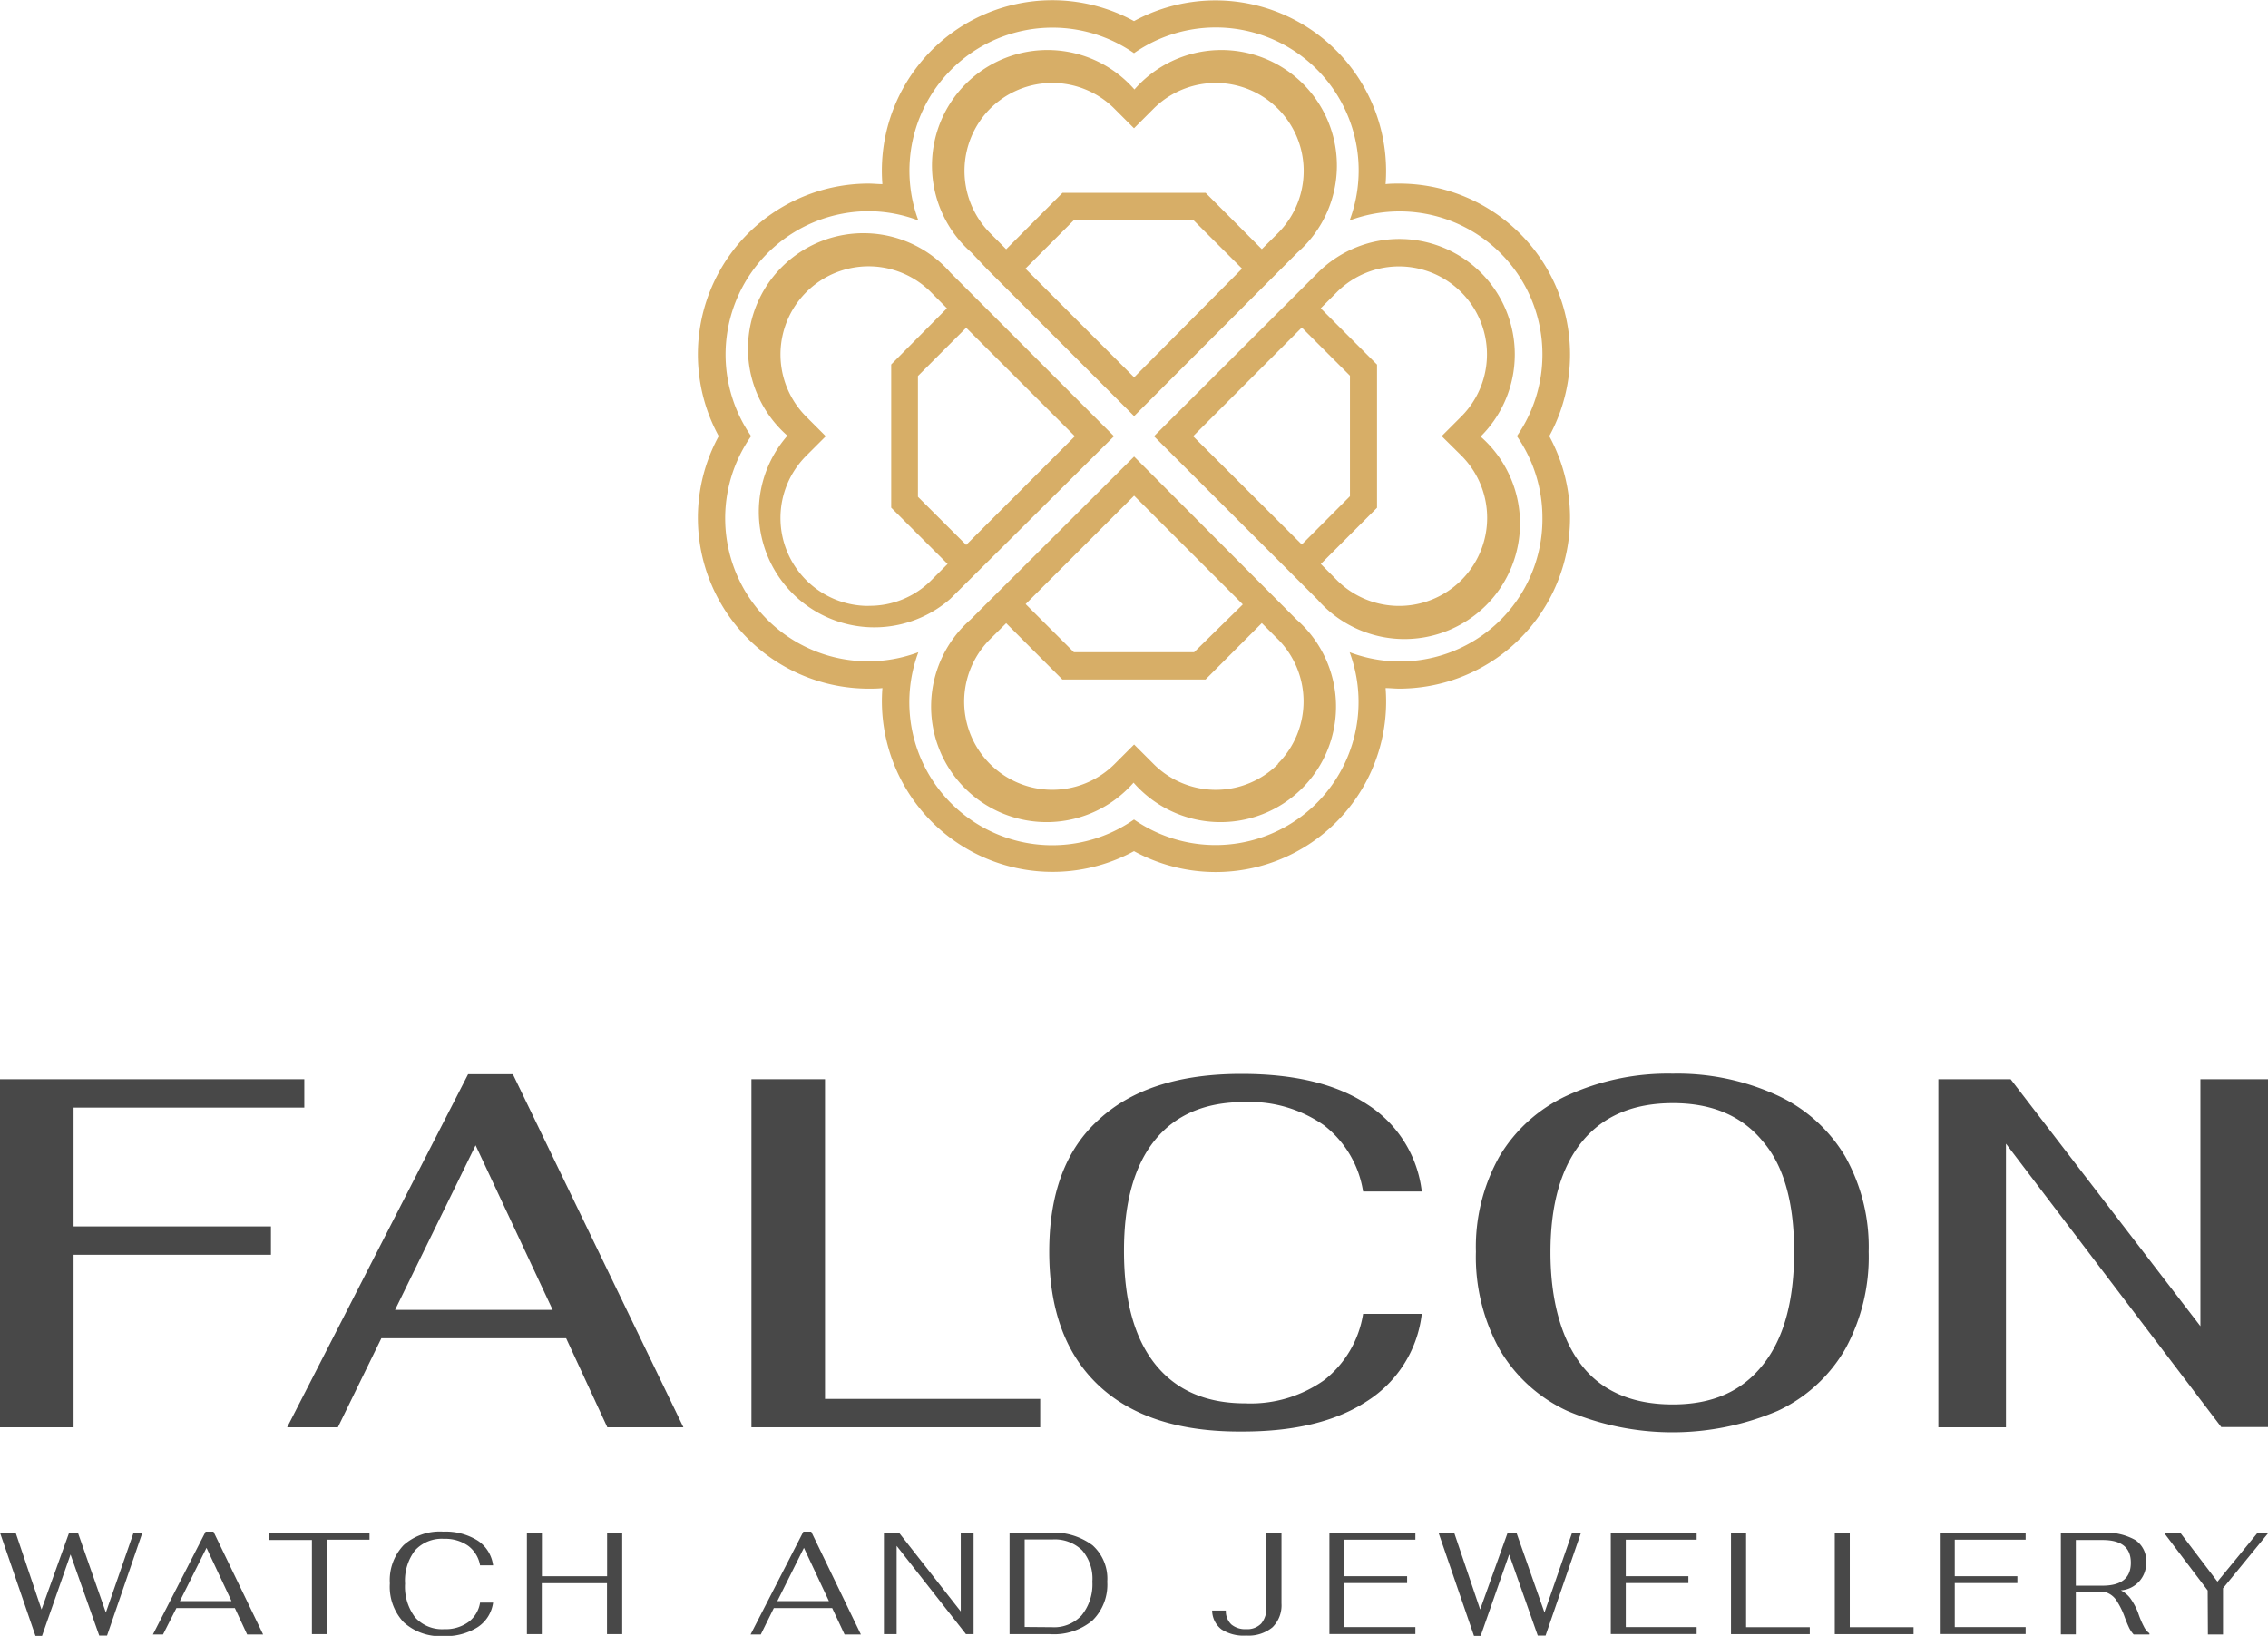 <?xml version="1.0" encoding="UTF-8"?> <svg xmlns="http://www.w3.org/2000/svg" viewBox="0 0 208.68 150.49"> <defs> <style>.cls-1{fill:#484848;}.cls-2{fill:#d7ae67;}</style> </defs> <title>Монтажная область 27</title> <g id="Слой_1" data-name="Слой 1"> <path class="cls-1" d="M0,141H1.44l2.38,7.06L6.36,141h.81l2.57,7.34L12.29,141h.81l-3.25,9.46H9.13L6.49,143l-2.63,7.51H3.27Z"></path> <path class="cls-1" d="M21.61,147.93H16.23L15,150.36h-.93l4.85-9.46h.72l4.57,9.46H22.74Zm-.31-.64L19,142.39l-2.45,4.9Z"></path> <path class="cls-1" d="M28.7,141.67H24.76V141H34v.64H30.09v8.69H28.7Z"></path> <path class="cls-1" d="M37.15,149.24a4.75,4.75,0,0,1-1.28-3.58,4.67,4.67,0,0,1,1.27-3.52,5,5,0,0,1,3.65-1.24,5.57,5.57,0,0,1,3.14.81A3.21,3.21,0,0,1,45.37,144h-1.2a2.83,2.83,0,0,0-1.1-1.8,3.67,3.67,0,0,0-2.22-.64,3.34,3.34,0,0,0-2.66,1.06,4.57,4.57,0,0,0-.92,3.06,4.66,4.66,0,0,0,.93,3.11,3.34,3.34,0,0,0,2.68,1.08,3.59,3.59,0,0,0,2.2-.64,2.76,2.76,0,0,0,1.09-1.8h1.2a3.21,3.21,0,0,1-1.44,2.27,5.52,5.52,0,0,1-3.12.81A5,5,0,0,1,37.15,149.24Z"></path> <path class="cls-1" d="M48.48,141h1.38v4h6v-4h1.39v9.33H55.85v-4.69h-6v4.69H48.48Z"></path> <path class="cls-1" d="M76.57,147.93H71.2L70,150.36h-.94l4.86-9.46h.72l4.57,9.46H77.71Zm-.3-.64-2.3-4.9-2.45,4.9Z"></path> <path class="cls-1" d="M81.33,141h1.39l5.68,7.24V141h1.18v9.33h-.7l-6.38-8.12v8.12H81.33Z"></path> <path class="cls-1" d="M92.89,141h3.63a6,6,0,0,1,4,1.15,4.12,4.12,0,0,1,1.36,3.35,4.61,4.61,0,0,1-1.36,3.57,5.53,5.53,0,0,1-3.89,1.26H92.89Zm3.9,8.69a3.43,3.43,0,0,0,2.72-1.08,4.52,4.52,0,0,0,1-3.11,4,4,0,0,0-.94-2.88,3.61,3.61,0,0,0-2.74-1H94.28v8.05Z"></path> <path class="cls-1" d="M112.39,149.89a2.22,2.22,0,0,1-.86-1.73h1.26a1.68,1.68,0,0,0,.52,1.29,2,2,0,0,0,1.36.42,1.78,1.78,0,0,0,1.38-.52,2.21,2.21,0,0,0,.47-1.55V141h1.39v6.5a2.84,2.84,0,0,1-.83,2.2,3.46,3.46,0,0,1-2.42.76A3.74,3.74,0,0,1,112.39,149.89Z"></path> <path class="cls-1" d="M122.32,141h7.91v.64H123.7V145h5.77v.63H123.7v4.05h6.53v.64h-7.91Z"></path> <path class="cls-1" d="M132.36,141h1.44l2.39,7.06,2.53-7.06h.81l2.58,7.34,2.54-7.34h.82l-3.26,9.46h-.72L138.86,143l-2.63,7.51h-.6Z"></path> <path class="cls-1" d="M148.21,141h7.9v.64h-6.52V145h5.76v.63h-5.76v4.05h6.52v.64h-7.9Z"></path> <path class="cls-1" d="M159.27,141h1.39v8.69h5.86v.64h-7.25Z"></path> <path class="cls-1" d="M168.82,141h1.38v8.69h5.87v.64h-7.25Z"></path> <path class="cls-1" d="M178.48,141h7.9v.64h-6.52V145h5.76v.63h-5.76v4.05h6.52v.64h-7.9Z"></path> <path class="cls-1" d="M197.26,149.63a1.6,1.6,0,0,0,.51.62v.11h-1.45a2.64,2.64,0,0,1-.43-.64c-.12-.26-.26-.59-.41-1a7.35,7.35,0,0,0-.76-1.52,1.88,1.88,0,0,0-.95-.72H191v3.87h-1.38V141h3.85a5.49,5.49,0,0,1,3,.67,2.3,2.3,0,0,1,1,2.06,2.5,2.5,0,0,1-2.33,2.57,2.58,2.58,0,0,1,.88.74,6,6,0,0,1,.71,1.33A8.14,8.14,0,0,0,197.26,149.63Zm-3.81-3.76c1.74,0,2.61-.7,2.61-2.11s-.87-2.09-2.61-2.09H191v4.2Z"></path> <path class="cls-1" d="M203.13,146.31l-4-5.28h1.5l3.4,4.47,3.67-4.47h1l-4.16,5.08v4.25h-1.39Z"></path> <path class="cls-1" d="M0,99.28H28v2.61H6.77v10.93H24.93v2.61H6.77V131.3H0Z"></path> <path class="cls-1" d="M52.09,123.11h-17l-4,8.19H26.42L43.07,98.82h4.12L62.88,131.3h-7Zm-1.24-2.61-7.09-15.14L36.35,120.5Z"></path> <path class="cls-1" d="M69.14,99.28h6.77v29.41h19.8v2.61H69.14Z"></path> <path class="cls-1" d="M101.12,127.48q-4.58-4.28-4.58-12.33T101.1,103q4.55-4.22,13.15-4.21,7.32,0,11.57,2.82a11,11,0,0,1,5,8h-5.4a9.58,9.58,0,0,0-3.61-6.1,11.9,11.9,0,0,0-7.32-2.13q-5.4,0-8.24,3.52t-2.83,10.2q0,6.82,2.88,10.41t8.28,3.59a11.71,11.71,0,0,0,7.25-2.13,9.66,9.66,0,0,0,3.59-6.1h5.4a11,11,0,0,1-5,8q-4.26,2.82-11.48,2.82Q105.7,131.76,101.12,127.48Z"></path> <path class="cls-1" d="M144.2,129.79a14,14,0,0,1-6.25-5.7,17.61,17.61,0,0,1-2.15-8.94,17,17,0,0,1,2.17-8.78,14.09,14.09,0,0,1,6.25-5.6,22.22,22.22,0,0,1,9.69-2,22,22,0,0,1,9.63,2,14.15,14.15,0,0,1,6.23,5.6,17,17,0,0,1,2.17,8.78,17.61,17.61,0,0,1-2.15,8.94,14,14,0,0,1-6.22,5.7,24.79,24.79,0,0,1-19.37,0Zm18-4.23q2.88-3.59,2.88-10.41T162.2,105q-2.89-3.53-8.29-3.52c-3.62,0-6.41,1.18-8.34,3.54s-2.91,5.76-2.91,10.18,1,8,2.88,10.41,4.72,3.59,8.37,3.59S160.27,128,162.2,125.56Z"></path> <path class="cls-1" d="M178.35,99.28H185L202.46,122V99.28h6.22v32h-4.3l-19.81-26.07V131.3h-6.22Z"></path> <path class="cls-2" d="M144.46,32.6a15.71,15.71,0,0,0-15.72-15.71c-.41,0-.83,0-1.25.05a15.7,15.7,0,0,0-23.15-15,15.68,15.68,0,0,0-23.15,15c-.42,0-.84-.05-1.26-.05a15.71,15.71,0,0,0-13.8,23.23,15.71,15.71,0,0,0,13.8,23.23c.42,0,.84,0,1.26-.05a15.7,15.7,0,0,0,23.15,15,15.68,15.68,0,0,0,23.15-15c.42,0,.84.05,1.25.05a15.72,15.72,0,0,0,13.81-23.23A15.65,15.65,0,0,0,144.46,32.6Zm-2.54,15A13.1,13.1,0,0,1,124.18,60a13.16,13.16,0,0,1-19.84,15.39A13.15,13.15,0,0,1,84.5,60,13.16,13.16,0,0,1,69.11,40.12,13.18,13.18,0,0,1,79.93,19.43a13,13,0,0,1,4.57.85A13.16,13.16,0,0,1,104.34,4.89a13.15,13.15,0,0,1,19.84,15.39A13.14,13.14,0,0,1,141.92,32.6a13.14,13.14,0,0,1-2.35,7.52A13.14,13.14,0,0,1,141.92,47.64Z"></path> <path class="cls-2" d="M104.35,42h0L90.77,55.53h0L89.3,57a10.63,10.63,0,1,0,15,15,10.63,10.63,0,1,0,15-15Zm0,3.6,10,10L109.87,60H98.81l-4.44-4.43Zm13.24,24.69a8.09,8.09,0,0,1-11.44,0l-1.8-1.8-1.8,1.8A8.09,8.09,0,1,1,91.1,58.8l1.48-1.47,5.17,5.18h13.17l5.18-5.19c.89.89,1.45,1.46,1.48,1.48A8.12,8.12,0,0,1,117.58,70.25Z"></path> <path class="cls-2" d="M136.26,25.08a10.63,10.63,0,0,0-15,0l-1.48,1.48h0L106.18,40.13h0l.41.41,13.16,13.14h0l1.48,1.48a10.63,10.63,0,1,0,15-15A10.64,10.64,0,0,0,136.26,25.08ZM109.78,40.13l10-10,4.43,4.43V45.65l-4.43,4.44Zm24.69,1.79A8.09,8.09,0,0,1,123,53.36l-1.47-1.48,5.17-5.17V33.54l-5.18-5.18L123,26.88a8.09,8.09,0,1,1,11.45,11.44l-1.8,1.8Z"></path> <path class="cls-2" d="M90.78,24.71h0l5.88,5.88.29.29,6.47,6.47.93.93L117.9,24.71h0l1.48-1.48a10.63,10.63,0,1,0-15-15,10.63,10.63,0,1,0-15,15Zm13.57,10h0l-10-10,4.43-4.43h11.06l4.44,4.43ZM91.1,10a8.09,8.09,0,0,1,11.44,0l1.8,1.8,1.8-1.8a8.09,8.09,0,0,1,11.44,11.45l-1.48,1.47-5.17-5.18H97.76l-5.18,5.19L91.1,21.44A8.12,8.12,0,0,1,91.1,10Z"></path> <path class="cls-2" d="M102.5,40.13h0L88.93,26.56h0l-1.48-1.48a10.63,10.63,0,1,0-15,15,10.63,10.63,0,0,0,15,15Zm-3.6,0-10,10-4.44-4.43V34.59l4.44-4.44Zm-19,15.61a8.09,8.09,0,0,1-5.72-13.81l1.8-1.8-1.8-1.8A8.09,8.09,0,0,1,85.66,26.88l1.47,1.48L82,33.53V46.7l5.19,5.18-1.48,1.48A8,8,0,0,1,79.93,55.73Z"></path> </g> </svg> 
